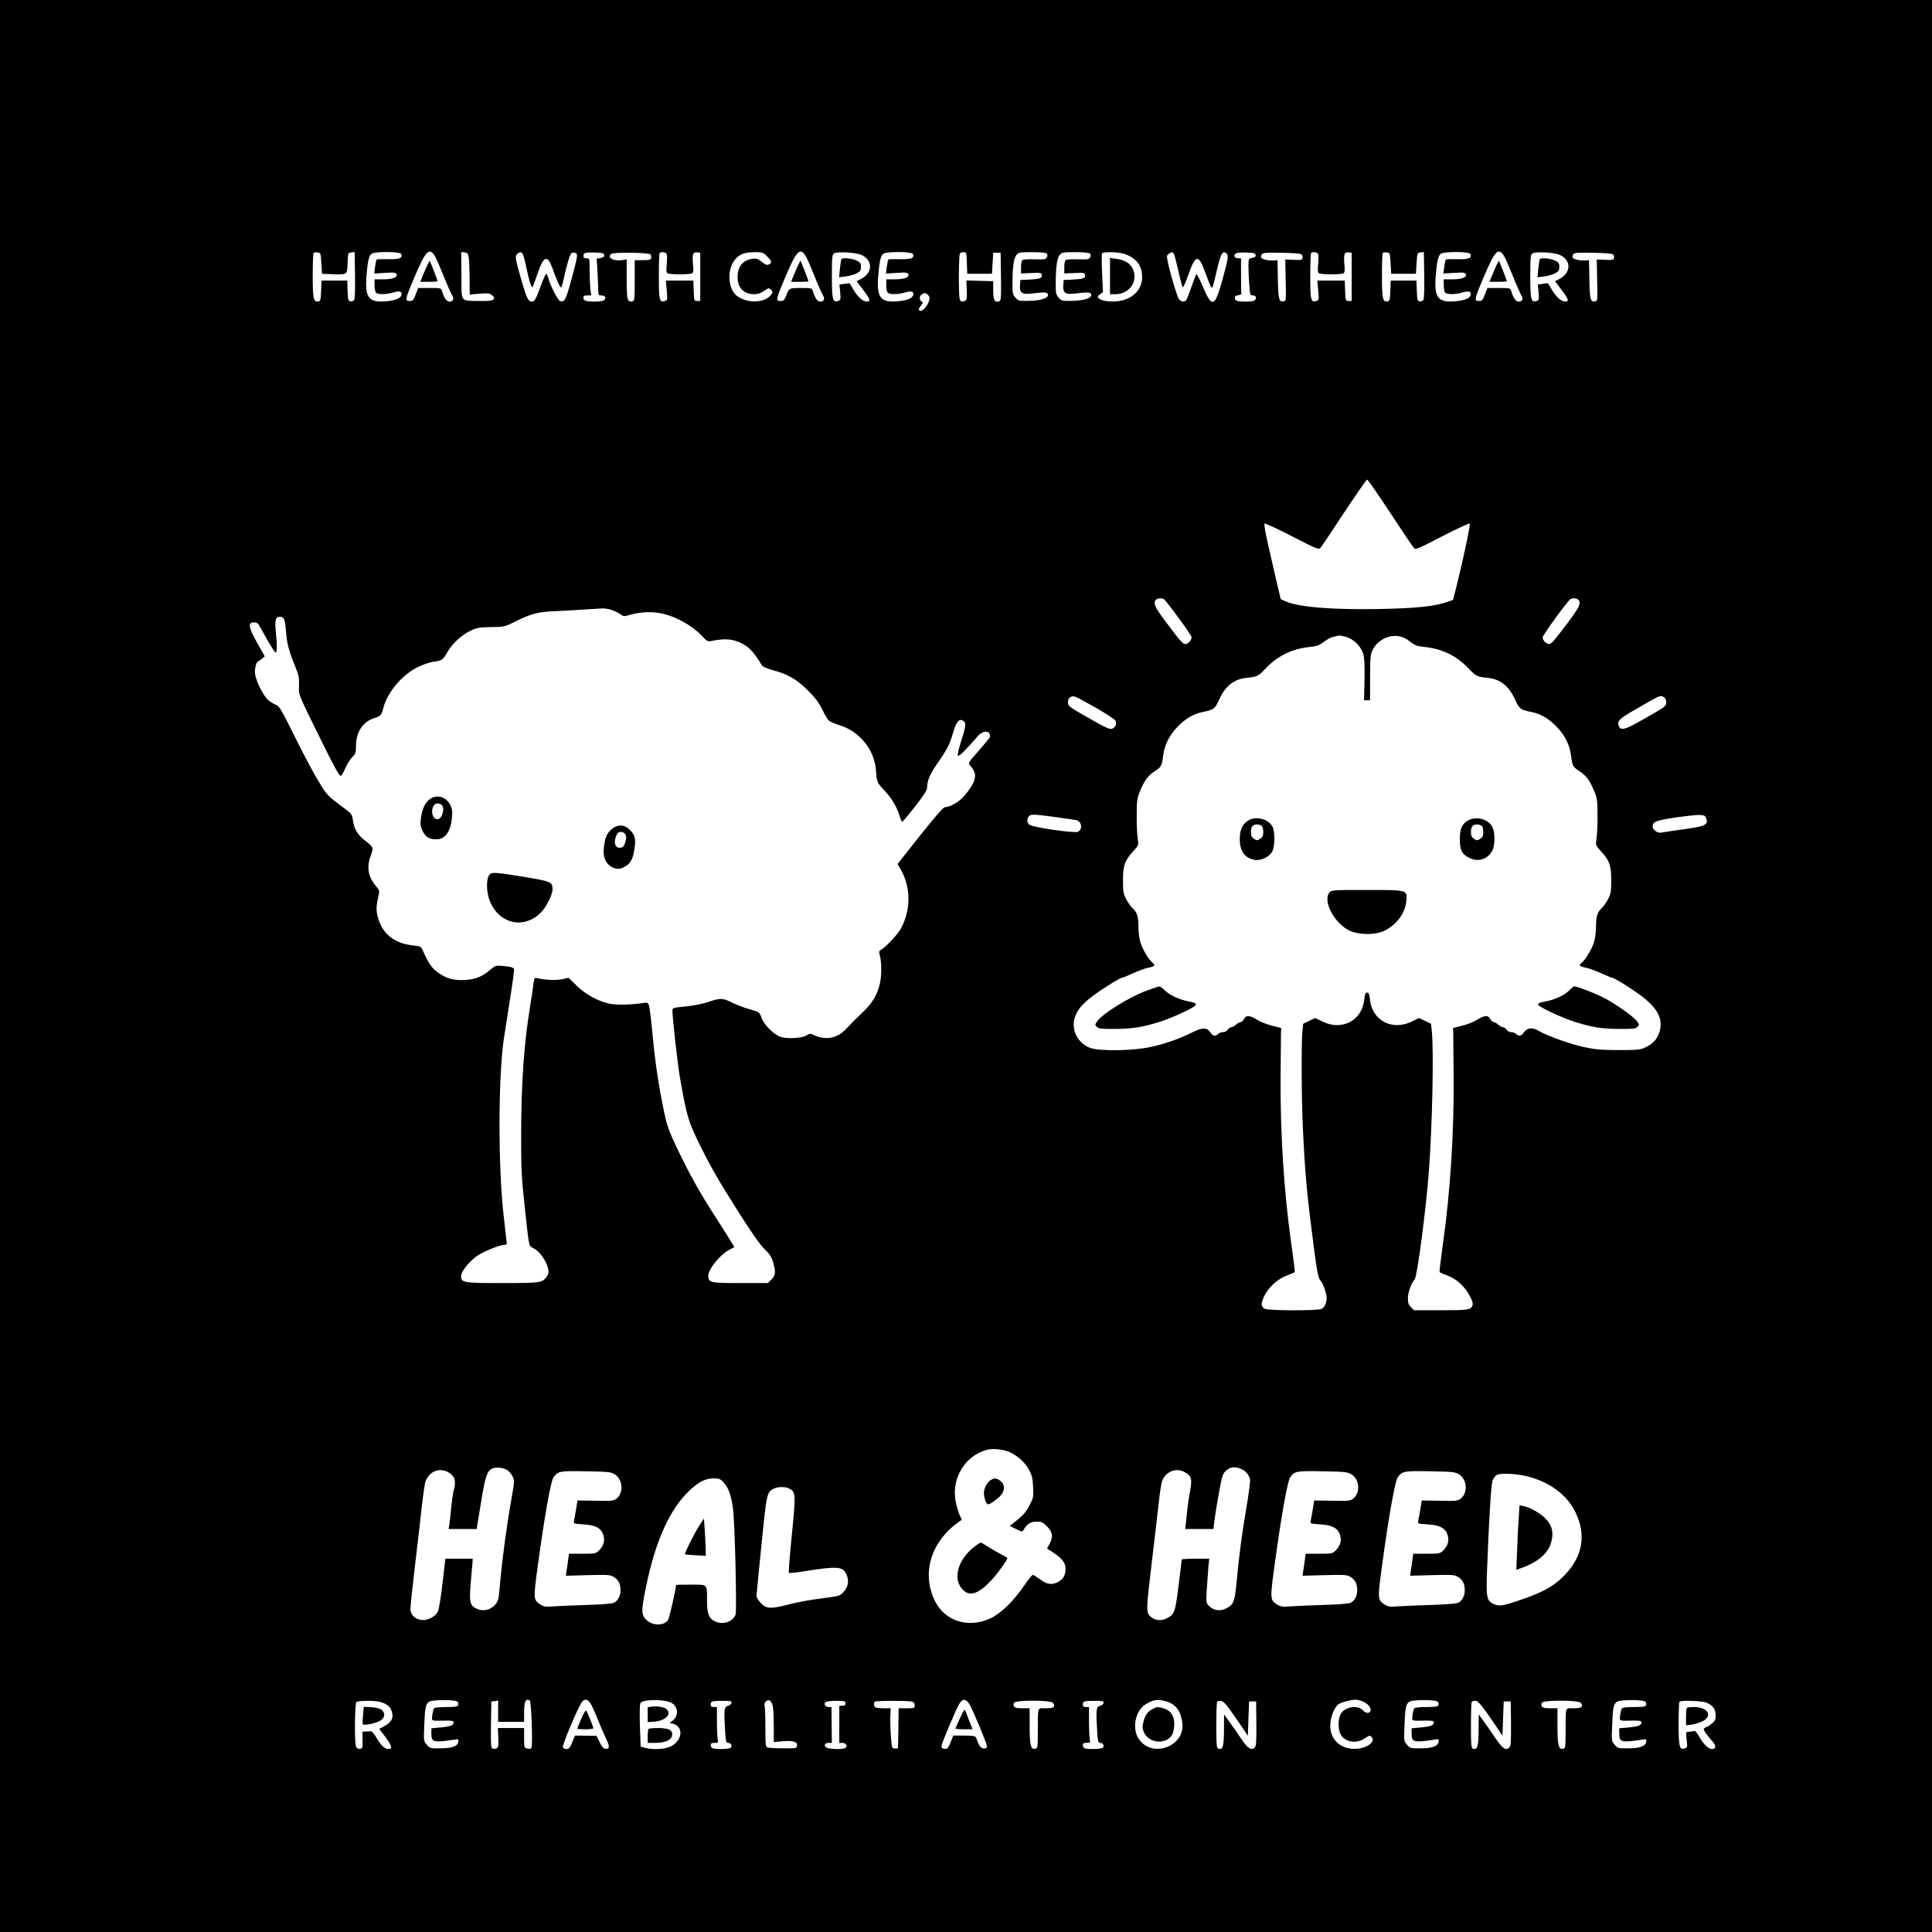 <?xml version="1.0" standalone="no"?>
<!DOCTYPE svg PUBLIC "-//W3C//DTD SVG 20010904//EN"
 "http://www.w3.org/TR/2001/REC-SVG-20010904/DTD/svg10.dtd">
<svg version="1.0" xmlns="http://www.w3.org/2000/svg"
 width="1563pt" height="1563pt" viewBox="0 0 1563 1563"
 preserveAspectRatio="xMidYMid meet">
<g transform="translate(0,1563) scale(0.1,-0.1)"
fill="#000000" stroke="none">
<path d="M0 7815 l0 -7815 7815 0 7815 0 0 7815 0 7815 -7815 0 -7815 0 0
-7815z m3519 5742 c11 -18 42 -90 70 -160 28 -71 59 -139 67 -153 20 -30 12
-54 -20 -54 -23 0 -42 27 -61 88 -6 21 -12 22 -99 22 l-93 0 -20 -52 c-18 -47
-23 -53 -49 -53 -40 0 -38 11 42 200 89 209 117 237 163 162z m3000 0 c11 -18
42 -90 70 -160 28 -71 59 -139 67 -153 20 -30 12 -54 -20 -54 -23 0 -42 27
-61 88 -6 21 -12 22 -95 22 -96 0 -95 1 -121 -65 -14 -34 -21 -40 -45 -40 -40
0 -38 11 42 200 89 209 117 237 163 162z m5650 0 c11 -18 42 -90 70 -160 28
-71 59 -139 67 -153 20 -30 12 -54 -20 -54 -23 0 -42 27 -61 88 -6 21 -12 22
-99 22 l-93 0 -20 -52 c-18 -47 -23 -53 -49 -53 -40 0 -38 11 42 200 89 209
117 237 163 162z m-9569 -57 l5 -85 80 -3 c126 -5 124 -6 127 91 3 81 3 82 30
85 l27 3 3 -183 c2 -101 -1 -191 -5 -201 -5 -11 -17 -17 -30 -15 -20 3 -22 9
-25 86 l-3 82 -104 0 -104 0 -3 -82 c-3 -73 -5 -83 -22 -86 -40 -8 -46 22 -46
208 0 97 3 180 7 184 4 4 19 6 33 4 24 -3 25 -6 30 -88z m646 75 c13 -34 -14
-44 -106 -42 -49 1 -91 0 -94 -3 -2 -3 -8 -30 -12 -59 l-7 -54 79 5 c88 6 104
3 104 -18 0 -21 -43 -34 -116 -34 l-64 0 0 -48 c0 -26 5 -53 12 -60 16 -16 84
-15 140 2 51 15 72 8 66 -20 -5 -26 -46 -44 -121 -51 -141 -13 -174 26 -163
192 9 124 20 176 42 192 27 20 233 18 240 -2z m545 -20 c4 -16 7 -93 8 -169
l1 -139 79 7 c68 5 82 4 102 -13 19 -15 21 -22 11 -33 -9 -11 -36 -14 -114
-13 -158 3 -144 -17 -145 206 l-2 190 27 -3 c21 -2 28 -10 33 -33z m436 23 c6
-7 18 -51 28 -98 27 -130 46 -187 55 -170 4 8 23 58 40 110 49 142 79 151 120
38 36 -102 62 -158 69 -153 4 2 13 30 20 62 27 126 53 212 67 217 8 3 21 3 30
-1 21 -8 17 -29 -36 -225 -43 -157 -53 -175 -90 -163 -17 5 -82 133 -95 188
-4 15 -11 29 -15 32 -4 3 -25 -41 -45 -98 -42 -114 -50 -127 -76 -127 -24 0
-40 33 -77 160 -54 187 -58 211 -36 227 22 16 29 16 41 1z m661 -11 c3 -13 -5
-19 -29 -24 l-32 -6 7 -111 c3 -61 6 -128 6 -148 0 -34 3 -38 24 -38 30 0 42
-16 26 -35 -9 -10 -32 -15 -75 -15 -76 0 -95 6 -95 31 0 15 7 19 31 19 l32 0
-7 53 c-3 28 -6 96 -6 150 0 97 0 97 -25 97 -18 0 -25 5 -25 19 0 26 13 30 95
28 58 -2 70 -5 73 -20z m374 5 c5 -5 8 -18 6 -28 -3 -16 -13 -19 -68 -19 l-65
0 0 -165 c0 -150 -2 -165 -18 -168 -42 -8 -47 12 -47 180 l0 160 -33 -6 c-70
-13 -132 21 -92 50 20 15 302 11 317 -4z m132 2 c4 -9 3 -46 0 -81 -5 -50 -4
-67 7 -74 18 -11 180 -11 198 0 11 7 12 24 7 77 -7 78 1 97 35 92 l24 -3 0
-195 0 -195 -25 0 c-24 0 -25 2 -28 83 l-3 82 -111 0 -111 0 7 -79 c7 -75 6
-80 -14 -86 -45 -14 -50 4 -50 200 0 100 3 185 7 188 13 13 51 7 57 -9z m812
-18 c39 -39 42 -51 15 -65 -15 -8 -27 -4 -57 20 -34 27 -44 30 -79 25 -76 -12
-117 -62 -118 -145 -1 -88 49 -141 134 -141 30 0 54 8 81 27 37 25 40 25 56 9
13 -12 14 -20 6 -33 -46 -73 -188 -83 -278 -20 -78 55 -88 215 -19 298 37 43
76 58 157 59 64 0 70 -2 102 -34z m767 10 c91 -45 87 -145 -9 -194 l-34 -17
55 -73 c54 -70 61 -92 28 -92 -31 0 -71 35 -104 89 -18 31 -34 57 -35 59 -1 1
-20 0 -42 -4 l-41 -6 6 -63 c5 -59 4 -63 -17 -70 -44 -14 -50 12 -50 201 0
154 2 174 18 184 28 17 181 8 225 -14z m413 9 c13 -34 -14 -44 -106 -42 -49 1
-91 0 -94 -3 -2 -3 -8 -30 -12 -59 l-7 -54 79 5 c88 6 104 3 104 -18 0 -21
-43 -34 -116 -34 l-64 0 0 -48 c0 -26 5 -53 12 -60 16 -16 84 -15 140 2 51 15
72 8 66 -20 -5 -26 -46 -44 -121 -51 -141 -13 -174 26 -163 192 9 124 20 176
42 192 27 20 233 18 240 -2z m436 -72 l3 -88 100 0 100 0 5 85 5 85 30 0 30 0
3 -193 c2 -172 1 -193 -14 -199 -36 -14 -49 10 -49 88 l0 74 -109 3 -108 3 3
-77 c3 -62 1 -79 -12 -87 -9 -6 -24 -7 -33 -4 -13 5 -16 24 -18 104 -3 114 1
262 7 281 2 6 16 12 29 12 25 0 25 -2 28 -87z m646 75 c7 -7 8 -17 1 -30 -8
-16 -21 -18 -97 -16 -48 2 -93 -1 -99 -5 -8 -5 -13 -29 -13 -59 l0 -50 83 3
c78 4 82 3 85 -18 4 -25 -18 -31 -118 -36 l-55 -2 -3 -41 c-5 -63 16 -78 92
-69 110 13 130 12 134 -8 6 -29 -60 -50 -156 -51 -80 -1 -85 0 -108 27 -22 26
-24 36 -23 125 1 128 11 197 34 222 16 18 30 20 125 20 67 0 110 -4 118 -12z
m350 0 c7 -7 8 -17 1 -30 -8 -16 -21 -18 -97 -16 -48 2 -93 -1 -99 -5 -8 -5
-13 -29 -13 -59 l0 -50 83 3 c78 4 82 3 85 -18 4 -25 -18 -31 -118 -36 l-55
-2 -3 -41 c-5 -63 16 -78 92 -69 110 13 130 12 134 -8 6 -29 -60 -50 -156 -51
-80 -1 -85 0 -108 27 -22 26 -24 36 -23 125 1 128 11 197 34 222 16 18 30 20
125 20 67 0 110 -4 118 -12z m281 -3 c95 -33 141 -94 141 -187 0 -131 -126
-216 -288 -194 -26 3 -53 13 -62 22 -13 13 -13 17 9 33 l24 18 -7 152 c-4 83
-4 156 -1 161 9 15 137 12 184 -5z m401 -7 c5 -13 21 -76 35 -140 15 -65 30
-120 34 -122 4 -3 25 45 46 105 58 164 82 165 139 5 20 -55 40 -104 45 -109
11 -11 11 -9 46 139 30 128 44 155 72 138 25 -16 21 -42 -29 -223 -61 -219
-83 -225 -158 -48 -24 59 -48 103 -51 99 -4 -4 -22 -50 -40 -102 -18 -52 -37
-101 -42 -107 -15 -20 -45 -15 -61 10 -15 24 -66 194 -87 291 -12 54 -11 60 6
72 26 19 34 18 45 -8z m658 -1 c3 -12 -5 -19 -27 -23 -31 -6 -31 -7 -31 -73 0
-36 3 -103 7 -148 6 -79 7 -83 29 -83 17 0 24 -6 24 -19 0 -24 -19 -31 -85
-31 -66 0 -85 7 -85 30 0 13 9 20 28 22 15 2 26 6 25 11 -2 4 -3 70 -3 147 l0
140 -24 0 c-29 0 -41 26 -18 40 9 5 48 9 87 7 58 -2 70 -5 73 -20z m365 8 c11
-5 17 -16 15 -29 -3 -19 -8 -21 -72 -18 l-68 3 3 -168 c4 -164 4 -168 -17
-171 -38 -5 -43 17 -46 179 l-3 154 -25 -2 c-45 -4 -101 9 -107 23 -3 8 0 21
6 28 10 11 42 14 154 11 78 -1 150 -6 160 -10z m141 -1 c4 -9 3 -46 0 -81 -5
-50 -4 -67 7 -74 18 -11 180 -11 198 0 11 7 12 24 7 77 -7 78 1 97 35 92 l24
-3 0 -195 0 -195 -25 0 c-24 0 -25 2 -28 83 l-3 82 -111 0 -111 0 7 -79 c7
-75 6 -80 -14 -86 -45 -14 -50 4 -50 200 0 100 3 185 7 188 13 13 51 7 57 -9z
m586 -74 l5 -85 100 0 100 0 5 85 c5 83 6 85 32 88 l27 3 3 -183 c2 -101 -1
-191 -5 -201 -5 -11 -17 -17 -30 -15 -20 3 -22 9 -25 86 l-3 82 -104 0 -104 0
-3 -82 c-3 -73 -5 -83 -22 -86 -40 -8 -46 22 -46 208 0 97 3 180 7 184 4 4 19
6 33 4 24 -3 25 -6 30 -88z m646 75 c13 -34 -14 -44 -106 -42 -49 1 -91 0 -94
-3 -2 -3 -8 -30 -12 -59 l-7 -54 79 5 c88 6 104 3 104 -18 0 -21 -43 -34 -116
-34 l-64 0 0 -48 c0 -26 5 -53 12 -60 16 -16 84 -15 140 2 51 15 72 8 66 -20
-5 -26 -46 -44 -121 -51 -141 -13 -174 26 -163 192 9 124 20 176 42 192 27 20
233 18 240 -2z m727 -9 c91 -45 87 -145 -9 -194 l-34 -17 55 -73 c54 -70 61
-92 28 -92 -31 0 -71 35 -104 89 -18 31 -34 57 -35 59 -1 1 -20 0 -42 -4 l-41
-6 6 -63 c5 -59 4 -63 -17 -70 -44 -14 -50 12 -50 201 0 154 2 174 18 184 28
17 181 8 225 -14z m420 9 c11 -5 17 -16 15 -29 -3 -19 -8 -21 -72 -18 l-68 3
3 -168 c4 -164 4 -168 -17 -171 -38 -5 -43 17 -46 179 l-3 154 -25 -2 c-45 -4
-101 9 -107 23 -3 8 0 21 6 28 10 11 42 14 154 11 78 -1 150 -6 160 -10z
m-5542 -325 c10 -6 19 -20 19 -31 0 -47 -61 -122 -82 -101 -8 8 -5 18 11 38
19 24 20 29 6 36 -20 12 -19 45 3 57 21 13 20 13 43 1z m3745 -1767 c97 -148
183 -276 192 -285 14 -17 28 -11 229 93 119 62 219 107 223 103 8 -8 -54 -296
-112 -528 l-23 -90 -50 -17 c-102 -35 -251 -50 -545 -56 -383 -7 -655 15 -762
63 l-37 17 -31 131 c-16 72 -48 208 -69 301 -22 94 -36 174 -31 179 4 4 103
-41 223 -103 200 -103 215 -109 230 -93 8 9 94 137 191 285 97 147 181 267
186 267 6 0 89 -120 186 -267z m-1830 -701 c24 -17 224 -290 224 -307 0 -24
-28 -55 -50 -55 -21 0 -37 17 -154 173 -94 125 -110 159 -84 185 13 13 47 16
64 4z m3352 -4 c26 -26 10 -60 -84 -185 -116 -153 -133 -173 -152 -173 -23 0
-52 30 -52 53 0 18 198 291 224 309 17 12 51 9 64 -4z m-7819 -83 c23 -8 55
-23 70 -34 26 -19 31 -19 75 -6 75 23 166 29 243 15 116 -19 261 -98 342 -185
39 -42 47 -46 75 -41 86 18 147 18 198 1 90 -29 138 -74 213 -199 6 -9 44 -26
85 -37 126 -34 196 -75 285 -164 61 -60 90 -99 117 -155 20 -42 45 -82 55 -91
10 -8 50 -25 88 -37 162 -51 281 -200 292 -367 6 -92 9 -98 68 -160 57 -59
103 -136 125 -212 7 -24 16 -43 19 -42 3 0 50 56 104 124 70 90 97 132 97 152
0 56 23 110 85 199 79 114 97 150 125 244 26 90 48 117 79 101 29 -16 27 -43
-14 -169 -20 -62 -31 -110 -25 -116 8 -8 68 51 159 157 46 52 101 50 101 -3 0
-5 -41 -55 -90 -111 -90 -102 -90 -102 -71 -123 61 -68 53 -119 -39 -235 -41
-52 -119 -100 -165 -101 -14 -1 -77 -73 -202 -230 l-182 -230 25 -42 c82 -144
85 -318 7 -472 -24 -48 -116 -149 -162 -177 -21 -13 -22 -17 -12 -54 15 -55
14 -169 -3 -232 -23 -88 -58 -145 -129 -215 -73 -70 -76 -73 -148 -148 -70
-72 -162 -87 -256 -43 -28 13 -34 13 -58 -3 -33 -22 -147 -30 -204 -14 -56 15
-140 97 -161 159 -16 43 -17 44 -98 67 -46 13 -109 38 -142 54 -72 37 -93 37
-187 5 -43 -15 -119 -30 -183 -37 -104 -10 -110 -12 -110 -33 0 -61 43 -444
61 -545 53 -300 67 -348 140 -500 98 -203 166 -322 340 -596 99 -156 170 -257
205 -290 40 -38 56 -63 68 -104 23 -78 21 -107 -13 -141 l-29 -29 -223 0
c-244 0 -259 3 -259 60 0 53 97 172 173 211 l38 20 -19 32 c-10 18 -71 113
-134 212 -133 207 -211 347 -314 563 -60 126 -78 175 -98 270 -46 220 -75 407
-96 632 -11 124 -25 236 -31 249 -8 20 -14 22 -47 17 -89 -15 -217 -18 -271
-6 -93 20 -196 76 -267 147 l-65 63 -45 -11 c-43 -11 -146 -8 -206 7 -26 6
-26 5 -33 -52 -4 -33 -16 -113 -27 -179 -49 -299 -71 -614 -72 -1025 0 -286 3
-355 27 -575 40 -367 31 -330 80 -357 47 -26 100 -105 112 -165 5 -28 2 -42
-13 -62 -36 -49 -47 -51 -357 -51 -318 0 -335 3 -335 57 0 36 64 116 130 163
52 36 186 90 224 90 9 0 16 3 16 8 0 4 -12 108 -26 232 -44 381 -44 1092 0
1411 8 52 31 200 51 330 21 129 36 242 33 251 -5 11 -27 17 -77 22 -71 7 -71
7 -113 -28 -67 -58 -123 -80 -210 -84 -93 -5 -153 13 -222 66 -46 34 -71 72
-120 182 -10 22 -21 26 -78 32 -151 17 -247 95 -282 231 -15 55 -13 88 10 188
4 20 -1 34 -25 61 -63 73 -77 156 -41 248 24 61 21 68 -46 119 -59 44 -91 98
-99 166 -7 50 -7 51 -106 123 -83 62 -106 85 -145 147 -68 110 -120 207 -237
441 -91 184 -109 213 -134 222 -17 5 -46 24 -65 40 -39 35 -97 152 -105 212
-5 37 11 100 26 100 3 1 17 9 29 20 l24 20 -62 110 c-70 126 -76 165 -26 165
16 0 33 -7 37 -15 5 -8 35 -62 68 -120 32 -57 63 -106 70 -108 13 -4 14 51 2
173 -9 90 -1 115 34 115 33 0 41 -20 49 -120 7 -96 23 -157 73 -278 29 -72 34
-93 32 -156 -2 -82 -15 -51 172 -431 108 -220 150 -297 165 -302 5 -2 22 25
37 61 15 35 41 76 57 91 27 26 30 35 30 94 1 109 56 192 147 221 53 17 59 24
73 78 33 131 152 273 282 336 41 20 97 39 124 42 68 9 78 16 112 76 38 69 118
143 190 176 50 24 71 27 164 29 108 1 108 1 210 51 120 59 175 73 318 78 58 3
159 8 225 13 66 4 134 8 151 9 17 1 50 -5 73 -13z m5939 -217 c60 -15 122 -76
141 -138 9 -32 12 -92 10 -210 l-4 -165 24 0 25 0 0 185 c1 172 3 188 23 227
51 94 168 135 258 90 11 -5 36 -22 55 -37 27 -21 51 -29 105 -34 144 -15 261
-73 358 -176 58 -61 66 -65 154 -74 99 -10 171 -66 219 -174 36 -78 44 -84
133 -102 76 -15 142 -54 206 -121 66 -69 104 -146 115 -232 11 -84 15 -92 68
-126 54 -35 84 -75 120 -163 23 -56 26 -77 26 -193 1 -71 -3 -155 -8 -187 -8
-56 -8 -56 32 -100 73 -79 87 -119 87 -238 0 -94 -3 -110 -26 -155 -15 -27
-37 -59 -49 -70 -37 -34 -48 -66 -48 -151 -1 -54 -8 -100 -20 -137 -20 -56
-67 -132 -96 -156 -26 -21 -19 -29 35 -40 28 -6 85 -27 126 -46 42 -19 80 -35
86 -35 17 0 181 -103 250 -158 122 -97 161 -178 133 -277 -18 -61 -53 -100
-116 -129 -40 -19 -63 -21 -215 -21 -139 0 -190 5 -280 24 -105 22 -307 94
-370 133 -47 28 -90 24 -115 -12 -24 -33 -41 -37 -64 -15 -8 8 -26 15 -40 15
-15 0 -31 8 -38 20 -7 11 -21 20 -30 20 -9 0 -25 9 -35 19 -10 10 -27 20 -38
22 -11 2 -24 14 -30 27 -14 31 -49 28 -105 -8 -26 -17 -80 -38 -121 -48 l-74
-19 2 -44 c0 -24 2 -186 3 -359 3 -446 -26 -910 -85 -1330 -18 -129 -31 -238
-29 -241 2 -3 30 -16 63 -28 38 -14 77 -38 109 -69 53 -49 105 -143 95 -171
-13 -38 -31 -41 -255 -41 l-219 0 -24 25 c-20 19 -25 34 -25 72 0 47 27 122
55 153 20 23 92 568 115 875 27 374 40 956 24 1126 l-7 67 -48 23 -49 23 -62
-30 c-157 -75 -318 11 -335 180 -5 44 -9 56 -23 56 -14 0 -18 -12 -23 -56 -17
-169 -178 -255 -335 -180 l-62 30 -49 -23 -48 -23 -7 -67 c-9 -101 -7 -544 4
-772 19 -398 33 -544 96 -1024 19 -142 30 -195 43 -210 20 -23 39 -67 51 -121
10 -45 -8 -97 -38 -113 -31 -16 -443 -15 -464 2 -27 21 -27 43 -2 98 34 73
110 143 185 170 33 12 61 25 64 28 2 4 -12 112 -30 241 -58 409 -88 886 -85
1330 1 173 3 335 3 359 l2 44 -74 19 c-41 10 -95 31 -121 48 -56 36 -91 39
-105 8 -6 -13 -19 -25 -30 -27 -11 -2 -28 -12 -38 -22 -10 -10 -26 -19 -35
-19 -9 0 -23 -9 -30 -20 -7 -12 -23 -20 -38 -20 -14 0 -32 -7 -40 -15 -23 -22
-40 -18 -64 15 -28 39 -62 39 -142 -1 -102 -51 -229 -96 -344 -120 -146 -31
-412 -34 -486 -6 -99 38 -153 144 -124 242 19 61 53 104 134 168 68 54 232
157 249 157 6 0 44 16 86 35 41 19 98 40 126 46 54 11 61 19 35 40 -30 25 -75
99 -95 156 -12 37 -19 83 -19 135 0 83 -11 118 -50 153 -12 11 -34 43 -49 70
-23 45 -26 61 -26 155 0 119 14 159 87 238 40 44 40 44 32 100 -5 32 -9 116
-8 187 0 116 3 137 26 193 36 88 66 128 120 163 53 34 57 42 68 126 11 86 49
163 115 232 64 67 130 106 206 121 89 18 97 24 133 102 48 108 120 164 219
174 88 9 96 13 154 74 97 103 214 161 358 176 58 6 78 13 114 41 25 18 56 36
70 39 14 3 31 7 36 9 18 6 25 5 73 -7z m-2020 -575 c83 -48 155 -96 158 -105
9 -29 -5 -57 -32 -64 -18 -5 -54 11 -151 67 -201 114 -203 115 -203 149 0 33
24 52 55 45 11 -2 89 -44 173 -92z m4593 87 c12 -7 19 -21 19 -40 0 -34 -1
-35 -203 -149 -133 -77 -168 -84 -182 -41 -12 38 5 55 126 125 220 127 208
122 240 105z m-4923 -970 c81 -11 157 -23 169 -25 44 -10 54 -73 14 -94 -25
-14 -370 36 -393 57 -20 17 -22 35 -8 63 13 24 33 24 218 -1z m5266 -13 c18
-50 -9 -62 -184 -86 -85 -12 -167 -24 -182 -27 -28 -6 -68 23 -68 49 0 39 25
49 181 73 85 12 174 22 199 21 39 -2 46 -5 54 -30z m-5633 -5126 c67 -32 120
-81 154 -142 24 -45 30 -69 33 -139 4 -81 2 -88 -30 -150 -25 -48 -50 -78 -96
-115 l-63 -50 51 -25 c50 -24 52 -24 62 -5 27 46 56 65 104 65 41 0 51 -5 85
-39 45 -45 51 -84 19 -143 l-19 -36 49 -32 c71 -46 100 -83 100 -130 0 -57
-18 -87 -66 -111 -51 -24 -86 -17 -150 31 -22 16 -43 29 -49 29 -5 0 -37 -39
-70 -87 -87 -127 -188 -225 -271 -264 -180 -85 -373 -23 -453 145 -106 222
-29 474 192 632 l28 20 -20 45 c-11 25 -25 75 -31 112 -32 182 81 364 255 409
48 13 137 3 186 -20z m-4065 -146 c14 -9 32 -31 41 -50 16 -33 15 -42 -6 -162
-42 -235 -77 -496 -96 -708 -3 -38 -8 -87 -11 -108 -12 -79 -104 -127 -177
-92 -58 27 -63 53 -46 241 l14 164 -111 0 -111 0 -23 -197 c-12 -109 -29 -212
-37 -230 -20 -43 -90 -78 -139 -68 -50 9 -84 45 -84 89 0 19 18 187 40 373 22
186 47 401 55 478 9 77 20 156 26 175 31 96 133 127 209 63 33 -27 39 -67 20
-132 -5 -19 -14 -82 -20 -140 -5 -58 -12 -121 -15 -138 l-6 -33 114 0 113 0
34 206 c35 217 49 261 90 282 30 16 92 10 126 -13z m5939 9 c36 -17 58 -44 68
-82 3 -13 -10 -112 -28 -220 -38 -224 -59 -379 -80 -602 -16 -172 -24 -192
-89 -224 -46 -23 -98 -15 -134 21 -25 25 -25 27 -19 137 4 61 10 141 13 179
l7 67 -112 0 c-61 0 -111 -3 -111 -7 0 -5 -11 -98 -25 -208 -27 -219 -33 -236
-99 -269 -46 -22 -98 -15 -132 19 -32 33 -32 52 16 451 22 183 46 396 55 473
8 77 21 155 28 174 30 71 108 103 174 71 62 -31 70 -56 50 -161 -9 -48 -19
-115 -22 -148 -3 -33 -8 -81 -11 -107 l-6 -48 115 0 114 0 7 63 c4 34 20 134
36 222 27 149 31 162 60 188 35 31 75 35 125 11z m-5074 -40 c68 -40 77 -152
16 -198 -25 -19 -39 -20 -171 -17 l-144 2 -11 -68 c-6 -37 -14 -80 -17 -94 -5
-26 -5 -26 73 -31 96 -6 139 -26 160 -75 20 -48 10 -95 -28 -133 -30 -30 -32
-30 -138 -30 l-108 0 -7 -52 c-4 -29 -9 -69 -13 -89 l-5 -37 178 5 c168 4 181
3 212 -16 36 -23 52 -55 52 -107 0 -47 -23 -89 -57 -102 -15 -6 -109 -13 -208
-16 -99 -3 -218 -8 -265 -11 -75 -6 -89 -4 -118 14 -57 37 -58 44 -22 308 54
401 106 692 128 722 36 50 52 52 263 48 173 -3 199 -5 230 -23z m5960 0 c68
-40 77 -152 16 -198 -25 -19 -39 -20 -171 -17 l-144 2 -11 -68 c-6 -37 -14
-80 -17 -94 -5 -26 -5 -26 73 -31 96 -6 139 -26 160 -75 20 -48 10 -95 -28
-133 -30 -30 -32 -30 -138 -30 l-108 0 -7 -52 c-4 -29 -9 -69 -13 -89 l-5 -37
178 5 c168 4 181 3 212 -16 36 -23 52 -55 52 -107 0 -47 -23 -89 -57 -102 -15
-6 -109 -13 -208 -16 -99 -3 -218 -8 -265 -11 -75 -6 -89 -4 -118 14 -57 37
-58 44 -22 308 54 401 106 692 128 722 36 50 52 52 263 48 173 -3 199 -5 230
-23z m870 0 c68 -40 77 -152 16 -198 -25 -19 -39 -20 -171 -17 l-144 2 -11
-68 c-6 -37 -14 -80 -17 -94 -5 -26 -5 -26 73 -31 96 -6 139 -26 160 -75 20
-48 10 -95 -28 -133 -30 -30 -32 -30 -138 -30 l-108 0 -7 -52 c-4 -29 -9 -69
-13 -89 l-5 -37 178 5 c168 4 181 3 212 -16 36 -23 52 -55 52 -107 0 -47 -23
-89 -57 -102 -15 -6 -109 -13 -208 -16 -99 -3 -218 -8 -265 -11 -75 -6 -89 -4
-118 14 -57 37 -58 44 -22 308 54 401 106 692 128 722 36 50 52 52 263 48 173
-3 199 -5 230 -23z m559 -19 c179 -46 316 -148 384 -286 93 -190 60 -368 -98
-524 -83 -83 -176 -132 -361 -194 -133 -45 -162 -48 -206 -25 -53 27 -57 54
-48 289 15 396 32 670 43 705 6 19 22 40 36 48 32 17 159 10 250 -13z m-6504
-50 c37 -40 60 -104 74 -210 15 -108 32 -828 21 -857 -23 -61 -106 -87 -171
-53 -46 24 -60 62 -60 162 0 142 8 133 -131 133 -66 0 -119 -1 -119 -2 -1 -32
-55 -269 -66 -285 -29 -45 -123 -47 -170 -2 -48 45 -48 71 -9 265 77 379 195
639 357 789 74 69 126 94 192 95 43 0 53 -4 82 -35z m527 -47 c56 -29 57 -38
20 -405 -15 -150 -24 -275 -21 -278 3 -3 61 3 129 14 258 41 304 38 334 -20
26 -50 19 -105 -18 -145 -31 -35 -37 -36 -142 -50 -152 -20 -214 -31 -332 -61
-124 -31 -159 -27 -202 23 -17 19 -31 42 -31 52 0 9 18 194 40 411 42 422 43
429 101 458 30 16 94 17 122 1z m-2682 -1725 c7 -7 9 -19 6 -27 -5 -13 -24
-16 -94 -16 -48 0 -93 -4 -99 -8 -6 -4 -13 -28 -16 -54 -6 -54 -15 -50 100
-48 57 1 72 -2 72 -13 0 -25 -23 -34 -102 -42 l-78 -7 0 -43 c0 -70 17 -74
183 -49 36 6 38 5 35 -17 -5 -36 -51 -53 -146 -53 -81 -1 -85 0 -109 29 -26
29 -26 30 -20 168 6 167 14 184 84 190 79 7 172 2 184 -10z m585 9 c13 -8 25
-364 13 -383 -4 -7 -17 -9 -33 -5 -25 6 -26 9 -26 86 l0 80 -106 0 -106 0 3
-76 c3 -62 1 -79 -12 -87 -9 -6 -24 -7 -33 -4 -15 6 -16 27 -14 194 l3 188 28
3 27 3 0 -85 0 -86 105 0 105 0 0 78 c0 87 14 116 46 94z m492 -24 c11 -18 39
-79 61 -136 23 -57 53 -126 67 -154 28 -56 26 -81 -8 -76 -16 2 -30 18 -47 54
l-25 51 -87 1 -88 1 -22 -55 c-18 -44 -27 -54 -46 -54 -13 0 -26 6 -29 14 -7
17 113 303 152 364 21 31 49 28 72 -10z m652 7 c56 -29 63 -105 13 -144 l-25
-20 25 -6 c88 -22 80 -133 -13 -182 -48 -25 -145 -31 -211 -13 l-36 10 -6 167
c-3 98 -2 174 4 184 16 32 191 34 249 4z m824 -41 c3 -26 6 -99 6 -162 l0
-115 71 6 c86 7 122 -4 117 -36 -3 -21 -6 -22 -114 -21 -61 0 -118 4 -127 7
-13 5 -15 31 -15 160 0 85 -3 163 -6 175 -4 12 -1 26 9 36 26 26 51 5 59 -50z
m1590 27 c28 -48 138 -312 140 -336 1 -15 -5 -20 -24 -20 -24 0 -40 20 -59 76
-9 26 -12 27 -99 28 l-90 0 -22 -55 c-20 -49 -26 -55 -49 -52 -19 2 -25 8 -24
24 3 26 118 298 145 342 26 42 55 39 82 -7z m1592 24 c76 -22 116 -75 129
-172 26 -192 -246 -292 -353 -130 -56 84 -27 228 55 278 64 40 99 45 169 24z
m1587 1 c41 -17 70 -49 65 -73 -5 -28 -37 -27 -63 1 -43 46 -149 27 -180 -33
-21 -41 -21 -119 -1 -159 34 -66 130 -83 198 -35 35 24 40 25 54 11 34 -34
-27 -86 -110 -95 -140 -14 -237 77 -223 211 6 56 34 123 62 146 19 16 98 38
138 39 15 1 42 -5 60 -13z m608 -3 c7 -7 9 -19 6 -27 -5 -13 -24 -16 -94 -16
-48 0 -93 -4 -99 -8 -6 -4 -13 -28 -16 -54 -6 -54 -15 -50 100 -48 57 1 72 -2
72 -13 0 -25 -23 -34 -102 -42 l-78 -7 0 -43 c0 -70 17 -74 183 -49 36 6 38 5
35 -17 -5 -36 -51 -53 -146 -53 -81 -1 -85 0 -109 29 -26 29 -26 30 -20 168 6
167 14 184 84 190 79 7 172 2 184 -10z m1680 0 c7 -7 9 -19 6 -27 -5 -13 -24
-16 -94 -16 -48 0 -93 -4 -99 -8 -6 -4 -13 -28 -16 -54 -6 -54 -15 -50 100
-48 57 1 72 -2 72 -13 0 -25 -23 -34 -102 -42 l-78 -7 0 -43 c0 -70 17 -74
183 -49 36 6 38 5 35 -17 -5 -36 -51 -53 -146 -53 -81 -1 -85 0 -109 29 -26
29 -26 30 -20 168 6 167 14 184 84 190 79 7 172 2 184 -10z m-10203 -13 c31
-14 47 -29 58 -56 22 -54 6 -94 -52 -126 l-46 -25 52 -68 c51 -68 57 -95 21
-95 -28 0 -60 30 -95 91 -18 30 -38 54 -44 53 -7 -1 -25 -2 -41 -2 l-29 -2 1
-67 c2 -63 0 -68 -20 -71 -14 -2 -26 4 -32 17 -15 26 -11 353 3 363 6 4 49 8
96 8 63 0 96 -6 128 -20z m2810 3 c-2 -9 -14 -20 -28 -23 -31 -7 -34 -32 -25
-187 6 -103 9 -113 26 -113 24 0 37 -29 18 -41 -16 -10 -119 -12 -143 -3 -9 3
-16 15 -16 25 0 15 7 19 31 19 30 0 31 2 25 31 -3 17 -6 83 -6 145 l0 114 -25
0 c-18 0 -25 5 -25 18 0 29 8 32 92 32 70 0 79 -2 76 -17z m922 -3 c0 -15 -7
-20 -25 -20 l-25 0 0 -150 0 -150 25 0 c29 0 45 -28 24 -41 -22 -14 -133 -11
-154 4 -23 17 -12 37 20 37 l25 0 -2 145 -1 145 -24 0 c-27 0 -43 28 -22 41 8
5 47 9 87 9 65 0 72 -2 72 -20z m538 14 c15 -4 22 -14 22 -30 0 -23 -3 -24
-65 -24 l-65 0 -2 -162 -3 -163 -25 0 c-25 0 -25 2 -33 105 -4 58 -6 131 -4
163 l3 57 -52 0 c-29 0 -59 3 -68 6 -16 6 -22 35 -9 47 8 9 270 9 301 1z
m1137 -8 c11 -8 16 -19 12 -30 -5 -12 -20 -16 -67 -16 -70 0 -63 21 -64 -190
-1 -132 -1 -135 -23 -138 -35 -5 -43 32 -43 189 l0 139 -60 0 c-63 0 -79 11
-66 45 8 21 282 22 311 1z m413 -3 c-2 -9 -14 -20 -28 -23 -31 -7 -34 -32 -25
-187 6 -103 9 -113 26 -113 24 0 37 -29 18 -41 -16 -10 -119 -12 -143 -3 -9 3
-16 15 -16 25 0 15 7 19 31 19 30 0 31 2 25 31 -3 17 -6 83 -6 145 l0 114 -25
0 c-18 0 -25 5 -25 18 0 29 8 32 92 32 70 0 79 -2 76 -17z m1030 -65 c32 -46
77 -110 98 -142 l39 -59 5 139 5 139 29 0 28 0 2 -179 c1 -142 -1 -182 -13
-193 -27 -28 -55 -10 -111 72 -30 45 -73 107 -96 138 l-41 57 -1 -126 c0 -132
-10 -164 -46 -151 -14 6 -16 32 -16 190 0 101 3 187 7 190 3 4 17 7 29 7 17 0
38 -21 82 -82z m2060 0 c32 -46 77 -110 98 -142 l39 -59 5 139 5 139 29 0 28
0 2 -179 c1 -142 -1 -182 -13 -193 -27 -28 -55 -10 -111 72 -30 45 -73 107
-96 138 l-41 57 -1 -126 c0 -132 -10 -164 -46 -151 -14 6 -16 32 -16 190 0
101 3 187 7 190 3 4 17 7 29 7 17 0 38 -21 82 -82z m767 68 c11 -8 16 -19 12
-30 -5 -12 -20 -16 -67 -16 -70 0 -63 20 -64 -185 -1 -137 -1 -140 -23 -143
-35 -5 -43 32 -43 189 l0 139 -60 0 c-63 0 -79 11 -66 45 8 21 282 22 311 1z
m1019 0 c52 -22 76 -54 76 -102 0 -35 -5 -47 -31 -68 -17 -14 -34 -26 -37 -26
-4 0 -13 -4 -21 -9 -11 -7 -10 -15 9 -42 13 -19 37 -48 53 -66 32 -34 31 -63
-1 -63 -30 0 -68 36 -103 96 -21 38 -36 54 -46 50 -8 -3 -26 -6 -40 -6 -24 0
-25 -1 -18 -64 7 -61 6 -64 -16 -71 -42 -14 -49 13 -49 200 0 95 3 175 7 178
12 13 183 7 217 -7z"/>
<path d="M3447 13463 c-14 -32 -30 -70 -36 -85 l-11 -28 70 0 c39 0 70 2 70 5
0 9 -61 165 -64 165 -2 0 -15 -26 -29 -57z"/>
<path d="M6447 13463 c-14 -32 -30 -70 -36 -85 l-11 -28 70 0 c39 0 70 2 70 5
0 9 -61 165 -64 165 -2 0 -15 -26 -29 -57z"/>
<path d="M12097 13463 c-14 -32 -30 -70 -36 -85 l-11 -28 70 0 c39 0 70 2 70
5 0 9 -61 165 -64 165 -2 0 -15 -26 -29 -57z"/>
<path d="M6807 13533 c-3 -5 -8 -39 -12 -77 l-7 -69 52 6 c29 4 69 15 89 25
31 16 36 24 36 53 0 29 -5 37 -35 51 -35 18 -115 25 -123 11z"/>
<path d="M8980 13396 l0 -146 43 0 c116 0 188 106 141 206 -21 44 -66 71 -132
80 l-52 7 0 -147z"/>
<path d="M12457 13533 c-3 -5 -8 -39 -12 -77 l-7 -69 52 6 c29 4 69 15 89 25
31 16 36 24 36 53 0 29 -5 37 -35 51 -35 18 -115 25 -123 11z"/>
<path d="M3515 9183 c-59 -16 -99 -78 -110 -175 -6 -47 -3 -65 14 -101 24 -49
53 -67 110 -67 72 0 115 58 127 171 5 52 3 73 -11 103 -26 54 -79 82 -130 69z
m65 -73 c16 -30 -4 -97 -32 -106 -46 -14 -71 68 -35 114 15 19 55 14 67 -8z"/>
<path d="M4946 8920 c-38 -34 -52 -67 -61 -151 -8 -69 13 -122 59 -150 40 -24
73 -24 113 1 46 27 63 60 75 138 14 85 6 116 -37 159 -45 45 -99 46 -149 3z
m115 -43 c7 -16 6 -34 -3 -62 -10 -32 -18 -41 -40 -43 -45 -5 -58 49 -26 111
13 25 56 22 69 -6z"/>
<path d="M3956 8548 c-23 -32 -21 -135 4 -200 72 -192 278 -241 417 -99 43 43
93 144 93 187 0 59 -10 63 -230 100 -247 40 -264 41 -284 12z"/>
<path d="M10095 8990 c-46 -30 -65 -75 -65 -150 0 -98 41 -153 123 -167 50 -8
120 27 141 71 21 44 21 157 1 197 -34 65 -137 91 -200 49z m113 -42 c7 -7 12
-29 12 -50 0 -29 -6 -41 -25 -54 -23 -15 -27 -15 -50 0 -19 13 -25 25 -25 54
0 45 14 62 50 62 14 0 31 -5 38 -12z"/>
<path d="M11873 8990 c-47 -28 -63 -67 -63 -150 0 -88 18 -122 78 -151 70 -34
142 -13 182 54 24 39 27 141 6 191 -29 69 -134 98 -203 56z m115 -42 c7 -7 12
-29 12 -50 0 -29 -6 -41 -25 -54 -23 -15 -27 -15 -50 0 -19 13 -25 25 -25 54
0 45 14 62 50 62 14 0 31 -5 38 -12z"/>
<path d="M10757 8412 c-61 -67 39 -256 165 -313 75 -33 201 -34 273 -1 100 46
173 142 182 241 9 93 14 91 -323 91 -259 0 -282 -1 -297 -18z"/>
<path d="M9275 7615 c-140 -51 -361 -189 -401 -250 -16 -25 -16 -27 0 -43 14
-14 37 -17 144 -16 144 1 215 12 357 55 89 27 258 103 293 132 19 15 3 25 -58
37 -72 14 -148 50 -187 88 -17 18 -37 32 -45 31 -7 0 -53 -15 -103 -34z"/>
<path d="M12695 7618 c-35 -38 -113 -74 -184 -88 -61 -11 -74 -18 -65 -31 12
-20 205 -109 300 -138 141 -43 211 -54 356 -55 107 -1 130 2 144 16 16 16 16
19 1 42 -21 32 -138 118 -242 178 -71 40 -242 109 -270 108 -5 -1 -23 -15 -40
-32z"/>
<path d="M8012 3654 c-29 -20 -52 -65 -52 -102 0 -39 19 -92 34 -92 15 0 53
26 94 63 42 41 45 95 6 126 -32 25 -52 26 -82 5z"/>
<path d="M7877 3112 c-132 -105 -171 -259 -87 -344 58 -58 129 -32 236 84 47
51 124 159 124 172 0 3 -24 18 -52 32 -29 15 -76 42 -104 60 -28 19 -55 34
-60 34 -5 0 -31 -17 -57 -38z"/>
<path d="M12287 3358 c-4 -51 -10 -168 -13 -261 l-7 -167 40 14 c125 44 210
113 237 193 30 89 16 153 -49 216 -41 40 -121 83 -171 93 l-31 6 -6 -94z"/>
<path d="M5657 3287 c-38 -57 -122 -226 -115 -232 1 -1 40 -5 86 -7 l82 -5 -1
61 c-1 34 -4 101 -8 151 l-6 90 -38 -58z"/>
<path d="M4702 1725 c-18 -41 -32 -77 -32 -80 0 -3 29 -5 65 -5 36 0 65 4 65
8 0 13 -49 135 -58 144 -4 4 -22 -26 -40 -67z"/>
<path d="M5273 1823 l-33 -4 0 -61 0 -60 55 4 c89 7 141 61 98 100 -20 18 -72
27 -120 21z"/>
<path d="M5247 1643 c-4 -3 -7 -30 -7 -60 l0 -53 60 0 c79 0 127 20 136 56 11
45 -22 64 -110 64 -40 0 -76 -3 -79 -7z"/>
<path d="M7765 1727 c-19 -42 -35 -78 -35 -81 0 -3 31 -6 69 -6 l69 0 -30 77
c-16 43 -31 80 -34 82 -2 2 -20 -30 -39 -72z"/>
<path d="M9325 1804 c-41 -21 -62 -50 -75 -105 -9 -38 -9 -53 4 -82 38 -93
186 -104 231 -17 8 16 15 54 15 84 0 66 -31 110 -88 126 -48 13 -51 13 -87 -6z"/>
<path d="M2937 1755 c-4 -37 -4 -71 -2 -75 7 -12 104 8 138 28 40 22 47 60 17
87 -15 13 -40 20 -84 23 l-63 4 -6 -67z"/>
<path d="M13647 1813 c-4 -3 -7 -37 -7 -74 l0 -67 43 5 c23 3 62 15 87 26 90
43 48 117 -66 117 -28 0 -54 -3 -57 -7z"/>
</g>
</svg>
